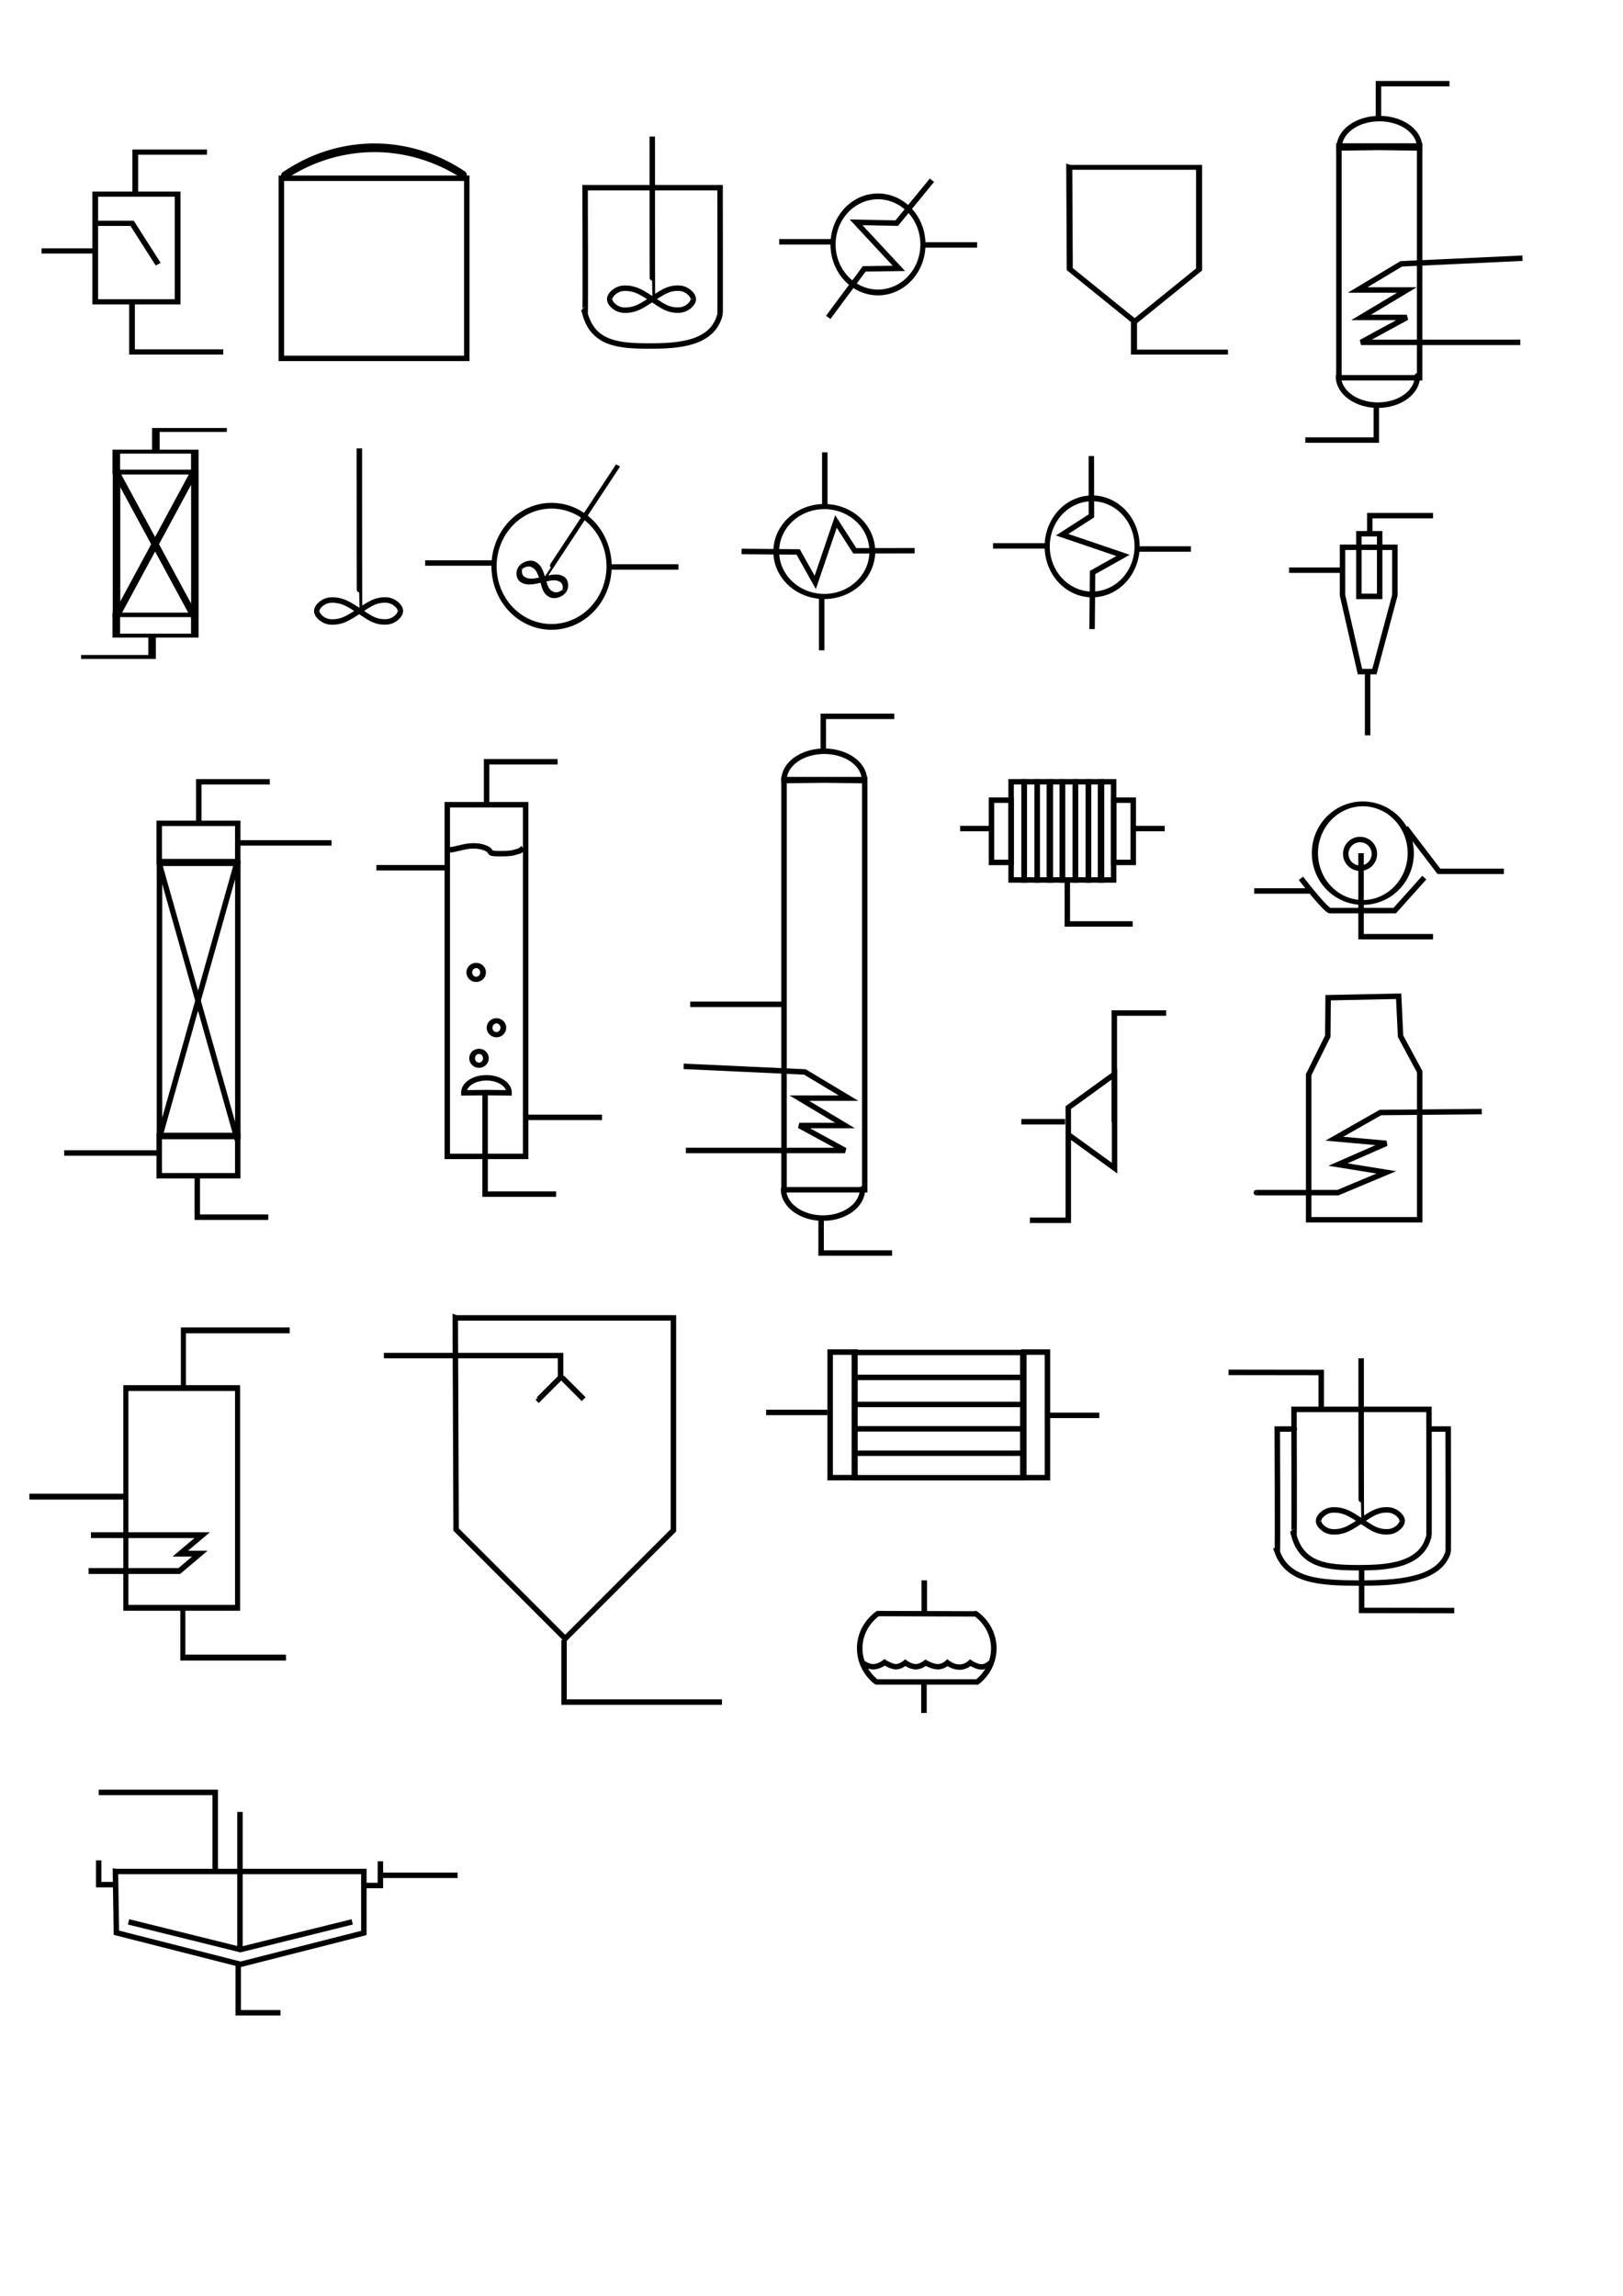 <?xml version="1.0" encoding="UTF-8" standalone="no"?>
<!-- Created with Inkscape (http://www.inkscape.org/) --><svg height="1052.362" id="svg1443" inkscape:version="0.43" sodipodi:docbase="C:\Documents and Settings\Owner\My Documents\broli" sodipodi:docname="Flowsheet.svg" sodipodi:version="0.32" width="744.094" xmlns="http://www.w3.org/2000/svg" xmlns:cc="http://web.resource.org/cc/" xmlns:dc="http://purl.org/dc/elements/1.1/" xmlns:inkscape="http://www.inkscape.org/namespaces/inkscape" xmlns:rdf="http://www.w3.org/1999/02/22-rdf-syntax-ns#" xmlns:sodipodi="http://inkscape.sourceforge.net/DTD/sodipodi-0.dtd" xmlns:svg="http://www.w3.org/2000/svg">
  <defs id="defs1445"/>
  <sodipodi:namedview bordercolor="#666666" borderopacity="1.0" id="base" inkscape:current-layer="layer1" inkscape:cx="122.91795" inkscape:cy="215.28538" inkscape:document-units="px" inkscape:guide-bbox="true" inkscape:pageopacity="0.0" inkscape:pageshadow="2" inkscape:window-height="540" inkscape:window-width="756" inkscape:window-x="44" inkscape:window-y="58" inkscape:zoom="1.7177632" pagecolor="#ffffff" showgrid="true" showguides="true"/>
  <g id="layer1" inkscape:groupmode="layer" inkscape:label="Layer 1">
    <g id="g3864" style="stroke-width:2.5;stroke-miterlimit:4;stroke-dasharray:none" transform="translate(58.176,20.25)">
      <path d="M 210.074,65.784 L 271.962,65.784 C 271.962,65.784 272.047,124.122 271.962,123.674 C 268.76,137.379 252.898,138.409 239.176,138.361 C 225.455,138.312 213.873,137.301 210.074,123.674 C 210.272,123.721 210.074,65.784 210.074,65.784 z " id="rect3395" sodipodi:nodetypes="cccccc" style="fill:none;fill-opacity:1;fill-rule:nonzero;stroke:#000000;stroke-width:2.5;stroke-linecap:round;stroke-linejoin:miter;stroke-miterlimit:4;stroke-dasharray:none;stroke-dashoffset:0;stroke-opacity:1"/>
      <path d="M 240.863,42.362 C 240.863,116.362 240.97,116.362 240.97,116.362" id="path3397" sodipodi:nodetypes="cc" style="fill:none;fill-opacity:0.75;fill-rule:evenodd;stroke:#000000;stroke-width:2.5;stroke-linecap:butt;stroke-linejoin:miter;stroke-miterlimit:4;stroke-dasharray:none;stroke-opacity:1"/>
      <g id="g3419" style="stroke-width:2.5;stroke-miterlimit:4;stroke-dasharray:none" transform="translate(-2.137,-73)">
        <path d="M 242.5,190.14 C 246.518,187.595 249.988,184.508 255.536,184.872 C 258.993,185.099 261.92,187.988 261.786,189.89" id="path3411" sodipodi:nodetypes="csz" style="fill:none;fill-opacity:0.75;fill-rule:evenodd;stroke:#000000;stroke-width:2.5;stroke-linecap:butt;stroke-linejoin:miter;stroke-miterlimit:4;stroke-dasharray:none;stroke-opacity:1"/>
        <path d="M 242.946,189.88 C 246.964,192.425 249.988,195.244 255.536,194.88 C 258.993,194.653 261.92,191.764 261.786,189.862" id="path3413" sodipodi:nodetypes="csz" style="fill:none;fill-opacity:0.75;fill-rule:evenodd;stroke:#000000;stroke-width:2.5;stroke-linecap:butt;stroke-linejoin:miter;stroke-miterlimit:4;stroke-dasharray:none;stroke-opacity:1"/>
        <path d="M 242.969,189.898 C 238.951,187.353 235.302,184.534 229.754,184.898 C 226.297,185.125 223.37,188.014 223.504,189.916" id="path3415" sodipodi:nodetypes="csz" style="fill:none;fill-opacity:0.75;fill-rule:evenodd;stroke:#000000;stroke-width:2.5;stroke-linecap:butt;stroke-linejoin:miter;stroke-miterlimit:4;stroke-dasharray:none;stroke-opacity:1"/>
        <path d="M 242.879,189.906 C 238.862,192.451 235.302,195.271 229.754,194.906 C 226.297,194.68 223.37,191.79 223.504,189.889" id="path3417" sodipodi:nodetypes="csz" style="fill:none;fill-opacity:0.75;fill-rule:evenodd;stroke:#000000;stroke-width:2.5;stroke-linecap:butt;stroke-linejoin:miter;stroke-miterlimit:4;stroke-dasharray:none;stroke-opacity:1"/>
      </g>
    </g>
    <g id="g4149" style="stroke-width:2.5;stroke-miterlimit:4;stroke-dasharray:none" transform="translate(56.25,10.119)">
      <path d="M 392.106,184.535 A 32.5,30.714 0 1 1 392.137,183.642" id="path3426" sodipodi:cx="359.64285" sodipodi:cy="183.07646" sodipodi:end="6.3016147" sodipodi:open="true" sodipodi:rx="32.5" sodipodi:ry="30.714285" sodipodi:start="0.047520983" sodipodi:type="arc" style="fill:none;fill-opacity:1;fill-rule:nonzero;stroke:#000000;stroke-width:3.706;stroke-linecap:round;stroke-linejoin:miter;stroke-miterlimit:4;stroke-dasharray:none;stroke-dashoffset:0;stroke-opacity:1" transform="matrix(0.634,0,0,0.717,118.269,-29.351)"/>
      <path d="M 366.986,102.154 L 391.731,102.154" id="path3430" style="fill:none;fill-opacity:0.75;fill-rule:evenodd;stroke:#000000;stroke-width:2.5;stroke-linecap:butt;stroke-linejoin:miter;stroke-miterlimit:4;stroke-dasharray:none;stroke-opacity:1"/>
      <path d="M 301,100.72 L 325.745,100.72" id="path3432" style="fill:none;fill-opacity:0.75;fill-rule:evenodd;stroke:#000000;stroke-width:2.5;stroke-linecap:butt;stroke-linejoin:miter;stroke-miterlimit:4;stroke-dasharray:none;stroke-opacity:1"/>
      <path d="M 323.475,135.362 L 339.975,113.123 L 355.851,112.899 L 336.238,91.795 L 354.882,92.159 L 371.02,72.493" id="path3434" sodipodi:nodetypes="cccccc" style="fill:none;fill-opacity:0.75;fill-rule:evenodd;stroke:#000000;stroke-width:2.5;stroke-linecap:butt;stroke-linejoin:miter;stroke-miterlimit:4;stroke-dasharray:none;stroke-opacity:1"/>
    </g>
    <g id="g3769" style="stroke-width:2.5;stroke-miterlimit:4;stroke-dasharray:none" transform="translate(163.492,-11.771)">
      <path d="M 392.106,184.535 A 32.5,30.714 0 1 1 392.137,183.642" id="path3444" sodipodi:cx="359.64285" sodipodi:cy="183.07646" sodipodi:end="6.3016147" sodipodi:open="true" sodipodi:rx="32.5" sodipodi:ry="30.714285" sodipodi:start="0.047520983" sodipodi:type="arc" style="fill:none;fill-opacity:1;fill-rule:nonzero;stroke:#000000;stroke-width:3.706;stroke-linecap:round;stroke-linejoin:miter;stroke-miterlimit:4;stroke-dasharray:none;stroke-dashoffset:0;stroke-opacity:1" transform="matrix(-0.634,0,0,-0.717,565.239,393.498)"/>
      <path d="M 316.522,261.993 L 291.777,261.993" id="path3446" style="fill:none;fill-opacity:0.75;fill-rule:evenodd;stroke:#000000;stroke-width:2.5;stroke-linecap:butt;stroke-linejoin:miter;stroke-miterlimit:4;stroke-dasharray:none;stroke-opacity:1"/>
      <path d="M 382.508,263.427 L 357.763,263.427" id="path3448" style="fill:none;fill-opacity:0.75;fill-rule:evenodd;stroke:#000000;stroke-width:2.5;stroke-linecap:butt;stroke-linejoin:miter;stroke-miterlimit:4;stroke-dasharray:none;stroke-opacity:1"/>
      <path d="M 336.848,220.811 L 336.894,248.244 L 323.462,256.87 L 351.382,266.365 L 337.421,274.2 L 337.189,300.133" id="path3450" sodipodi:nodetypes="cccccc" style="fill:none;fill-opacity:0.75;fill-rule:evenodd;stroke:#000000;stroke-width:2.5;stroke-linecap:butt;stroke-linejoin:miter;stroke-miterlimit:4;stroke-dasharray:none;stroke-opacity:1"/>
    </g>
    <g id="g3756" style="stroke-width:2.5;stroke-miterlimit:4;stroke-dasharray:none" transform="translate(-297.005,-66.649)">
      <rect height="82.571" id="rect3458" style="opacity:1;fill:none;fill-opacity:1;fill-rule:nonzero;stroke:#000000;stroke-width:2.5;stroke-linecap:round;stroke-linejoin:miter;stroke-miterlimit:4;stroke-dasharray:none;stroke-dashoffset:0;stroke-opacity:1" width="85.01" x="425.995" y="148.362"/>
      <path d="M 445.079,125.299 A 44.286,19.286 0 0 1 491.795,125.227" id="path3460" sodipodi:cx="468.57144" sodipodi:cy="141.6479" sodipodi:end="5.2644071" sodipodi:open="true" sodipodi:rx="44.285713" sodipodi:ry="19.285715" sodipodi:start="4.1532346" sodipodi:type="arc" style="opacity:1;fill:none;fill-opacity:1;fill-rule:nonzero;stroke:#000000;stroke-width:0.878;stroke-linecap:round;stroke-linejoin:miter;stroke-miterlimit:4;stroke-dasharray:none;stroke-dashoffset:0;stroke-opacity:1" transform="matrix(1.791,0,0,4.526,-370.547,-419.413)"/>
    </g>
    <g id="g3760" style="stroke-width:2.5;stroke-miterlimit:4;stroke-dasharray:none" transform="translate(280.448,275)">
      <rect height="188" id="rect1451" style="opacity:1;fill:none;fill-opacity:1;fill-rule:nonzero;stroke:#000000;stroke-width:2.5;stroke-linecap:round;stroke-linejoin:miter;stroke-miterlimit:4;stroke-dasharray:none;stroke-dashoffset:0;stroke-opacity:1" width="37" x="79" y="82.362"/>
      <path d="M 79.307,67.238 A 18.553,13.214 0 1 1 116.407,67.249 L 97.857,67.005 z" id="path2326" sodipodi:cx="97.85714" sodipodi:cy="67.005035" sodipodi:end="6.3016147" sodipodi:rx="18.553379" sodipodi:ry="13.214286" sodipodi:start="3.1239601" sodipodi:type="arc" style="opacity:1;fill:none;fill-opacity:1;fill-rule:nonzero;stroke:#000000;stroke-width:2.509;stroke-linecap:round;stroke-linejoin:miter;stroke-miterlimit:4;stroke-dasharray:none;stroke-dashoffset:0;stroke-opacity:1" transform="matrix(0.993,0,0,1,0.272,15.571)"/>
      <path d="M 79.304,67.005 A 18.553,13.214 0 1 1 116.407,67.249" id="path2328" sodipodi:cx="97.85714" sodipodi:cy="67.005035" sodipodi:end="6.3016147" sodipodi:open="true" sodipodi:rx="18.553379" sodipodi:ry="13.214286" sodipodi:start="3.1415927" sodipodi:type="arc" style="opacity:1;fill:none;fill-opacity:1;fill-rule:nonzero;stroke:#000000;stroke-width:2.531;stroke-linecap:round;stroke-linejoin:miter;stroke-miterlimit:4;stroke-dasharray:none;stroke-dashoffset:0;stroke-opacity:1" transform="matrix(0.975,0,0,-1,1.459,337.153)"/>
      <path d="M 97,69.362 L 97,53.362 L 129.552,53.362" id="path3203" style="fill:none;fill-opacity:0.75;fill-rule:evenodd;stroke:#000000;stroke-width:2.5;stroke-linecap:butt;stroke-linejoin:miter;marker-mid:none;marker-end:none;stroke-miterlimit:4;stroke-dasharray:none;stroke-opacity:1"/>
      <path d="M 96,283.362 L 96,299.362 L 128.552,299.362" id="path3391" style="fill:none;fill-opacity:0.75;fill-rule:evenodd;stroke:#000000;stroke-width:2.5;stroke-linecap:butt;stroke-linejoin:miter;marker-mid:none;marker-end:none;stroke-miterlimit:4;stroke-dasharray:none;stroke-opacity:1"/>
      <path d="M 79,185.362 L 36,185.362" id="path3393" style="fill:none;fill-opacity:0.75;fill-rule:evenodd;stroke:#000000;stroke-width:2.5;stroke-linecap:butt;stroke-linejoin:miter;stroke-miterlimit:4;stroke-dasharray:none;stroke-opacity:1"/>
      <path d="M 34,252.362 C 107,252.362 107,252.362 107,252.362 L 86,240.934 L 107,240.934 L 86,228.362 L 108.571,228.362 L 88.571,216.362 L 33,213.791" id="path3462" style="fill:none;fill-opacity:0.75;fill-rule:evenodd;stroke:#000000;stroke-width:2.5;stroke-linecap:butt;stroke-linejoin:miter;stroke-miterlimit:4;stroke-dasharray:none;stroke-opacity:1"/>
    </g>
    <g id="g3486" style="stroke-width:2.5;stroke-miterlimit:4;stroke-dasharray:none" transform="translate(416,-16)">
      <path d="M 199.5,288.862 L 199.5,266.862 L 223.5,266.862 L 223.5,288.862 L 214.122,323.862 L 207.5,323.862 L 199.5,288.862 z " id="path3464" style="fill:none;fill-opacity:0.75;fill-rule:evenodd;stroke:#000000;stroke-width:2.5;stroke-linecap:butt;stroke-linejoin:miter;stroke-miterlimit:4;stroke-dasharray:none;stroke-opacity:1"/>
      <rect height="28.709" id="rect3466" style="fill:none;fill-opacity:1;fill-rule:nonzero;stroke:#000000;stroke-width:2.5;stroke-linecap:round;stroke-linejoin:miter;stroke-miterlimit:4;stroke-dasharray:none;stroke-dashoffset:0;stroke-opacity:1" width="9.533" x="207" y="260.653"/>
      <path d="M 212,260.362 L 212,252.362 L 241,252.362 L 241,252.362" id="path3468" style="fill:none;fill-opacity:0.75;fill-rule:evenodd;stroke:#000000;stroke-width:2.5;stroke-linecap:butt;stroke-linejoin:miter;stroke-miterlimit:4;stroke-dasharray:none;stroke-opacity:1"/>
      <path d="M 175,277.362 L 200,277.362" id="path3470" style="fill:none;fill-opacity:0.75;fill-rule:evenodd;stroke:#000000;stroke-width:2.5;stroke-linecap:butt;stroke-linejoin:miter;stroke-miterlimit:4;stroke-dasharray:none;stroke-opacity:1"/>
      <path d="M 211,323.362 L 211,353.06" id="path3472" sodipodi:nodetypes="cc" style="fill:none;fill-opacity:0.75;fill-rule:evenodd;stroke:#000000;stroke-width:2.5;stroke-linecap:butt;stroke-linejoin:miter;stroke-miterlimit:4;stroke-dasharray:none;stroke-opacity:1"/>
    </g>
    <g id="g3522" style="stroke-width:2.5;stroke-miterlimit:4;stroke-dasharray:none" transform="translate(197.561,36.429)">
      <rect height="28.53" id="rect3493" style="opacity:1;fill:none;fill-opacity:1;fill-rule:nonzero;stroke:#000000;stroke-width:2.5;stroke-linecap:round;stroke-linejoin:miter;stroke-miterlimit:4;stroke-dasharray:none;stroke-dashoffset:0;stroke-opacity:1" width="9" x="257" y="330.362"/>
      <rect height="45" id="rect3495" style="opacity:1;fill:none;fill-opacity:1;fill-rule:nonzero;stroke:#000000;stroke-width:2.5;stroke-linecap:round;stroke-linejoin:miter;stroke-miterlimit:4;stroke-dasharray:none;stroke-dashoffset:0;stroke-opacity:1" width="6" x="272" y="321.934"/>
      <rect height="45" id="rect3498" style="opacity:1;fill:none;fill-opacity:1;fill-rule:nonzero;stroke:#000000;stroke-width:2.5;stroke-linecap:round;stroke-linejoin:miter;stroke-miterlimit:4;stroke-dasharray:none;stroke-dashoffset:0;stroke-opacity:1" width="6" x="266" y="321.934"/>
      <rect height="45" id="rect3500" style="opacity:1;fill:none;fill-opacity:1;fill-rule:nonzero;stroke:#000000;stroke-width:2.5;stroke-linecap:round;stroke-linejoin:miter;stroke-miterlimit:4;stroke-dasharray:none;stroke-dashoffset:0;stroke-opacity:1" width="6" x="278" y="321.934"/>
      <rect height="45" id="rect3502" style="opacity:1;fill:none;fill-opacity:1;fill-rule:nonzero;stroke:#000000;stroke-width:2.5;stroke-linecap:round;stroke-linejoin:miter;stroke-miterlimit:4;stroke-dasharray:none;stroke-dashoffset:0;stroke-opacity:1" width="6" x="283.536" y="321.934"/>
      <rect height="45" id="rect3504" style="opacity:1;fill:none;fill-opacity:1;fill-rule:nonzero;stroke:#000000;stroke-width:2.5;stroke-linecap:round;stroke-linejoin:miter;stroke-miterlimit:4;stroke-dasharray:none;stroke-dashoffset:0;stroke-opacity:1" width="6" x="295.464" y="321.934"/>
      <rect height="45" id="rect3506" style="opacity:1;fill:none;fill-opacity:1;fill-rule:nonzero;stroke:#000000;stroke-width:2.5;stroke-linecap:round;stroke-linejoin:miter;stroke-miterlimit:4;stroke-dasharray:none;stroke-dashoffset:0;stroke-opacity:1" width="6" x="289.464" y="321.934"/>
      <rect height="45" id="rect3508" style="opacity:1;fill:none;fill-opacity:1;fill-rule:nonzero;stroke:#000000;stroke-width:2.5;stroke-linecap:round;stroke-linejoin:miter;stroke-miterlimit:4;stroke-dasharray:none;stroke-dashoffset:0;stroke-opacity:1" width="6" x="301.464" y="321.934"/>
      <rect height="45" id="rect3510" style="opacity:1;fill:none;fill-opacity:1;fill-rule:nonzero;stroke:#000000;stroke-width:2.5;stroke-linecap:round;stroke-linejoin:miter;stroke-miterlimit:4;stroke-dasharray:none;stroke-dashoffset:0;stroke-opacity:1" width="6" x="307" y="321.934"/>
      <rect height="28.53" id="rect3512" style="opacity:1;fill:none;fill-opacity:1;fill-rule:nonzero;stroke:#000000;stroke-width:2.5;stroke-linecap:round;stroke-linejoin:miter;stroke-miterlimit:4;stroke-dasharray:none;stroke-dashoffset:0;stroke-opacity:1" width="9" x="313" y="330.362"/>
      <path d="M 242.64,343.362 L 257.36,343.362" id="path3516" style="fill:none;fill-opacity:0.75;fill-rule:evenodd;stroke:#000000;stroke-width:2.5;stroke-linecap:butt;stroke-linejoin:miter;stroke-miterlimit:4;stroke-dasharray:none;stroke-opacity:1"/>
      <path d="M 321.561,343.362 L 336.439,343.362" id="path3518" style="fill:none;fill-opacity:0.75;fill-rule:evenodd;stroke:#000000;stroke-width:2.5;stroke-linecap:butt;stroke-linejoin:miter;stroke-miterlimit:4;stroke-dasharray:none;stroke-opacity:1"/>
      <path d="M 291.77,367.886 L 291.77,387.088 L 321.73,387.088" id="path3520" style="fill:none;fill-opacity:0.75;fill-rule:evenodd;stroke:#000000;stroke-width:2.5;stroke-linecap:butt;stroke-linejoin:miter;stroke-miterlimit:4;stroke-dasharray:none;stroke-opacity:1"/>
    </g>
    <g id="g3553" style="stroke-width:2.5;stroke-miterlimit:4;stroke-dasharray:none" transform="translate(220,36.048)">
      <path d="M 417.213,337.691 A 21.971,29.042 0 1 1 416.314,336.921" id="path3537" sodipodi:cx="404.81863" sodipodi:cy="361.67038" sodipodi:end="11.5462" sodipodi:open="true" sodipodi:rx="21.970818" sodipodi:ry="29.041885" sodipodi:start="5.3117831" sodipodi:type="arc" style="opacity:1;fill:none;fill-opacity:1;fill-rule:nonzero;stroke:#000000;stroke-width:2.835;stroke-linecap:round;stroke-linejoin:miter;stroke-miterlimit:4;stroke-dasharray:none;stroke-dashoffset:0;stroke-opacity:1" transform="matrix(1,0,0,0.778,0,73.648)"/>
      <path d="M 376.433,366.557 C 388.433,382.002 389.712,381.358 389.712,381.358 L 419.433,381.358 L 433,366.236" id="path3539" style="fill:none;fill-opacity:0.75;fill-rule:evenodd;stroke:#000000;stroke-width:2.5;stroke-linecap:butt;stroke-linejoin:miter;stroke-miterlimit:4;stroke-dasharray:none;stroke-opacity:1"/>
      <path d="M 407.26,349.936 A 6.566,6.566 0 1 1 406.991,349.761" id="path3541" sodipodi:cx="403.55594" sodipodi:cy="355.35693" sodipodi:end="11.5462" sodipodi:open="true" sodipodi:rx="6.5659914" sodipodi:ry="6.5659914" sodipodi:start="5.3117831" sodipodi:type="arc" style="opacity:1;fill:none;fill-opacity:1;fill-rule:nonzero;stroke:#000000;stroke-width:2.5;stroke-linecap:round;stroke-linejoin:miter;stroke-miterlimit:4;stroke-dasharray:none;stroke-dashoffset:0;stroke-opacity:1"/>
      <path d="M 424.427,343.362 C 440.128,363.933 440.128,363.933 440.128,363.933" id="path3543" style="fill:none;fill-opacity:0.75;fill-rule:evenodd;stroke:#000000;stroke-width:2.5;stroke-linecap:butt;stroke-linejoin:miter;stroke-miterlimit:4;stroke-dasharray:none;stroke-opacity:1"/>
      <path d="M 355,372.362 L 380.406,372.362" id="path3547" style="fill:none;fill-opacity:0.75;fill-rule:evenodd;stroke:#000000;stroke-width:2.5;stroke-linecap:butt;stroke-linejoin:miter;stroke-miterlimit:4;stroke-dasharray:none;stroke-opacity:1"/>
      <path d="M 404,355.044 L 404,393.314 L 437,393.314" id="path3549" style="fill:none;fill-opacity:0.75;fill-rule:evenodd;stroke:#000000;stroke-width:2.5;stroke-linecap:butt;stroke-linejoin:miter;stroke-miterlimit:4;stroke-dasharray:none;stroke-opacity:1"/>
      <path d="M 439.475,363.362 L 469.475,363.362" id="path3551" style="fill:none;fill-opacity:0.75;fill-rule:evenodd;stroke:#000000;stroke-width:2.5;stroke-linecap:butt;stroke-linejoin:miter;stroke-miterlimit:4;stroke-dasharray:none;stroke-opacity:1"/>
    </g>
    <g id="g3586" style="stroke-width:2.5;stroke-miterlimit:4;stroke-dasharray:none" transform="translate(-16,-72.423)">
      <rect height="125.232" id="rect3564" style="opacity:1;fill:none;fill-opacity:1;fill-rule:nonzero;stroke:#000000;stroke-width:2.5;stroke-linecap:round;stroke-linejoin:miter;stroke-miterlimit:4;stroke-dasharray:none;stroke-dashoffset:0;stroke-opacity:1" width="35.922" x="89.107" y="468.147"/>
      <path d="M 107.136,450.797 L 107.136,430.785 L 139.688,430.785" id="path3570" style="fill:none;fill-opacity:0.75;fill-rule:evenodd;stroke:#000000;stroke-width:2.5;stroke-linecap:butt;stroke-linejoin:miter;marker-mid:none;marker-end:none;stroke-miterlimit:4;stroke-dasharray:none;stroke-opacity:1"/>
      <path d="M 106.448,611.057 L 106.448,630.362 L 139,630.362" id="path3572" style="fill:none;fill-opacity:0.75;fill-rule:evenodd;stroke:#000000;stroke-width:2.5;stroke-linecap:butt;stroke-linejoin:miter;marker-mid:none;marker-end:none;stroke-miterlimit:4;stroke-dasharray:none;stroke-opacity:1"/>
      <path d="M 88.422,600.934 L 45.422,600.934" id="path3574" style="fill:none;fill-opacity:0.75;fill-rule:evenodd;stroke:#000000;stroke-width:2.5;stroke-linecap:butt;stroke-linejoin:miter;stroke-miterlimit:4;stroke-dasharray:none;stroke-opacity:1"/>
      <path d="M 89.055,468.362 C 124.945,595.362 124.945,595.362 124.945,595.362" id="path3576" style="fill:none;fill-opacity:0.75;fill-rule:evenodd;stroke:#000000;stroke-width:2.5;stroke-linecap:butt;stroke-linejoin:miter;stroke-miterlimit:4;stroke-dasharray:none;stroke-opacity:1"/>
      <path d="M 88.968,594.371 L 124.627,467.814" id="path3578" style="fill:none;fill-opacity:0.75;fill-rule:evenodd;stroke:#000000;stroke-width:2.5;stroke-linecap:butt;stroke-linejoin:miter;stroke-miterlimit:4;stroke-dasharray:none;stroke-opacity:1"/>
      <rect height="18.464" id="rect3580" style="opacity:1;fill:none;fill-opacity:1;fill-rule:nonzero;stroke:#000000;stroke-width:2.5;stroke-linecap:round;stroke-linejoin:miter;stroke-miterlimit:4;stroke-dasharray:none;stroke-dashoffset:0;stroke-opacity:1" width="36" x="89" y="592.898"/>
      <rect height="17.536" id="rect3582" style="opacity:1;fill:none;fill-opacity:1;fill-rule:nonzero;stroke:#000000;stroke-width:2.5;stroke-linecap:round;stroke-linejoin:miter;stroke-miterlimit:4;stroke-dasharray:none;stroke-dashoffset:0;stroke-opacity:1" width="36" x="89" y="449.826"/>
      <path d="M 168,458.791 L 125,458.791" id="path3584" style="fill:none;fill-opacity:0.75;fill-rule:evenodd;stroke:#000000;stroke-width:2.5;stroke-linecap:butt;stroke-linejoin:miter;stroke-miterlimit:4;stroke-dasharray:none;stroke-opacity:1"/>
    </g>
    <g id="g3785" style="stroke-width:2.5;stroke-miterlimit:4;stroke-dasharray:none" transform="translate(-1.619,-82.606)">
      <path d="M 277.619,594.791 L 242.81,594.791" id="path3615" style="fill:none;fill-opacity:0.75;fill-rule:evenodd;stroke:#000000;stroke-width:2.5;stroke-linecap:butt;stroke-linejoin:miter;stroke-miterlimit:4;stroke-dasharray:none;stroke-opacity:1"/>
      <g id="g3636" style="stroke-width:2.5;stroke-miterlimit:4;stroke-dasharray:none">
        <rect height="161.196" id="rect3599" style="fill:none;fill-opacity:1;fill-rule:nonzero;stroke:#000000;stroke-width:2.5;stroke-linecap:round;stroke-linejoin:miter;stroke-miterlimit:4;stroke-dasharray:none;stroke-dashoffset:0;stroke-opacity:1" width="35.922" x="206.685" y="451.486"/>
        <path d="M 224.714,451.797 L 224.714,431.785 L 257.266,431.785" id="path3601" style="fill:none;fill-opacity:0.75;fill-rule:evenodd;stroke:#000000;stroke-width:2.5;stroke-linecap:butt;stroke-linejoin:miter;marker-mid:none;marker-end:none;stroke-miterlimit:4;stroke-dasharray:none;stroke-opacity:1"/>
        <path d="M 224.026,583.756 L 224.026,629.968 L 256.578,629.968" id="path3603" style="fill:none;fill-opacity:0.75;fill-rule:evenodd;stroke:#000000;stroke-width:2.5;stroke-linecap:butt;stroke-linejoin:miter;marker-mid:none;marker-end:none;stroke-miterlimit:4;stroke-dasharray:none;stroke-opacity:1"/>
        <path d="M 206.254,480.362 L 174.175,480.362" id="path3605" style="fill:none;fill-opacity:0.75;fill-rule:evenodd;stroke:#000000;stroke-width:2.5;stroke-linecap:butt;stroke-linejoin:miter;stroke-miterlimit:4;stroke-dasharray:none;stroke-opacity:1"/>
        <path d="M 214.287,583.553 A 10.357,6.786 0 1 1 234.998,583.559 L 224.643,583.434 z" id="path3626" sodipodi:cx="224.64285" sodipodi:cy="583.43359" sodipodi:end="6.3016147" sodipodi:rx="10.357142" sodipodi:ry="6.7857141" sodipodi:start="3.1239601" sodipodi:type="arc" style="opacity:1;fill:none;fill-opacity:1;fill-rule:nonzero;stroke:#000000;stroke-width:2.5;stroke-linecap:round;stroke-linejoin:miter;stroke-miterlimit:4;stroke-dasharray:none;stroke-dashoffset:0;stroke-opacity:1"/>
        <path d="M 222.907,563.248 A 4.167,4.672 0 1 1 222.99,562.398" id="path3628" sodipodi:cx="218.8243" sodipodi:cy="562.31195" sodipodi:end="6.3016147" sodipodi:open="true" sodipodi:rx="4.1668792" sodipodi:ry="4.6719556" sodipodi:start="0.20177319" sodipodi:type="arc" style="opacity:1;fill:none;fill-opacity:1;fill-rule:nonzero;stroke:#000000;stroke-width:3.486;stroke-linecap:round;stroke-linejoin:miter;stroke-miterlimit:4;stroke-dasharray:none;stroke-dashoffset:0;stroke-opacity:1" transform="matrix(0.756,0,0,0.681,55.798,184.772)"/>
        <path d="M 222.907,563.248 A 4.167,4.672 0 1 1 222.99,562.398" id="path3630" sodipodi:cx="218.8243" sodipodi:cy="562.31195" sodipodi:end="6.3016147" sodipodi:open="true" sodipodi:rx="4.1668792" sodipodi:ry="4.6719556" sodipodi:start="0.20177319" sodipodi:type="arc" style="opacity:1;fill:none;fill-opacity:1;fill-rule:nonzero;stroke:#000000;stroke-width:3.486;stroke-linecap:round;stroke-linejoin:miter;stroke-miterlimit:4;stroke-dasharray:none;stroke-dashoffset:0;stroke-opacity:1" transform="matrix(0.756,0,0,0.681,63.798,170.772)"/>
        <path d="M 222.907,563.248 A 4.167,4.672 0 1 1 222.99,562.398" id="path3632" sodipodi:cx="218.8243" sodipodi:cy="562.31195" sodipodi:end="6.3016147" sodipodi:open="true" sodipodi:rx="4.1668792" sodipodi:ry="4.6719556" sodipodi:start="0.20177319" sodipodi:type="arc" style="opacity:1;fill:none;fill-opacity:1;fill-rule:nonzero;stroke:#000000;stroke-width:3.486;stroke-linecap:round;stroke-linejoin:miter;stroke-miterlimit:4;stroke-dasharray:none;stroke-dashoffset:0;stroke-opacity:1" transform="matrix(0.756,0,0,0.681,54.5,145.411)"/>
        <path d="M 207,472.172 C 209.507,472.334 213.562,470.706 217,470.419 C 220.965,470.088 223.476,470.923 225,471.734 C 227.713,473.177 224.506,473.924 231,473.924 C 236.024,473.924 236.575,473.61 240,472.61 C 240.155,472.564 241.392,471.329 241.429,471.296" id="path3634" style="fill:none;fill-opacity:0.75;fill-rule:evenodd;stroke:#000000;stroke-width:2.5;stroke-linecap:butt;stroke-linejoin:miter;stroke-miterlimit:4;stroke-dasharray:none;stroke-opacity:1"/>
      </g>
    </g>
    <g id="g3676" style="stroke-width:3.462;stroke-miterlimit:4;stroke-dasharray:none" transform="matrix(1,0,0,0.522,-278.266,-28.074)">
      <rect height="125.232" id="rect3649" style="fill:none;fill-opacity:1;fill-rule:nonzero;stroke:#000000;stroke-width:3.462;stroke-linecap:round;stroke-linejoin:miter;stroke-miterlimit:4;stroke-dasharray:none;stroke-dashoffset:0;stroke-opacity:1" width="35.922" x="331.685" y="468.724"/>
      <path d="M 349.714,451.374 L 349.714,431.362 L 382.266,431.362" id="path3651" style="fill:none;fill-opacity:0.75;fill-rule:evenodd;stroke:#000000;stroke-width:3.462;stroke-linecap:butt;stroke-linejoin:miter;marker-mid:none;marker-end:none;stroke-miterlimit:4;stroke-dasharray:none;stroke-opacity:1"/>
      <path d="M 348,611.362 L 348,630.667 L 315.448,630.667" id="path3653" style="fill:none;fill-opacity:0.75;fill-rule:evenodd;stroke:#000000;stroke-width:3.462;stroke-linecap:butt;stroke-linejoin:miter;marker-mid:none;marker-end:none;stroke-miterlimit:4;stroke-dasharray:none;stroke-opacity:1"/>
      <path d="M 331.633,468.939 C 367.523,595.939 367.523,595.939 367.523,595.939" id="path3657" style="fill:none;fill-opacity:0.75;fill-rule:evenodd;stroke:#000000;stroke-width:3.462;stroke-linecap:butt;stroke-linejoin:miter;stroke-miterlimit:4;stroke-dasharray:none;stroke-opacity:1"/>
      <path d="M 331.546,594.947 L 367.205,468.39" id="path3659" style="fill:none;fill-opacity:0.75;fill-rule:evenodd;stroke:#000000;stroke-width:3.462;stroke-linecap:butt;stroke-linejoin:miter;stroke-miterlimit:4;stroke-dasharray:none;stroke-opacity:1"/>
      <rect height="18.464" id="rect3661" style="fill:none;fill-opacity:1;fill-rule:nonzero;stroke:#000000;stroke-width:3.462;stroke-linecap:round;stroke-linejoin:miter;stroke-miterlimit:4;stroke-dasharray:none;stroke-dashoffset:0;stroke-opacity:1" width="36" x="331.578" y="593.475"/>
      <rect height="17.536" id="rect3663" style="fill:none;fill-opacity:1;fill-rule:nonzero;stroke:#000000;stroke-width:3.462;stroke-linecap:round;stroke-linejoin:miter;stroke-miterlimit:4;stroke-dasharray:none;stroke-dashoffset:0;stroke-opacity:1" width="36" x="331.578" y="450.403"/>
    </g>
    <g id="g3707" style="stroke-width:3.518;stroke-miterlimit:4;stroke-dasharray:none" transform="matrix(0.747,0,0,0.676,-286.836,-227.614)">
      <rect height="73" id="rect3685" style="fill:none;fill-opacity:1;fill-rule:nonzero;stroke:#000000;stroke-width:3.518;stroke-linecap:round;stroke-linejoin:miter;stroke-miterlimit:4;stroke-dasharray:none;stroke-dashoffset:0;stroke-opacity:1" width="50.553" x="442.447" y="468.362"/>
      <path d="M 441.927,506.862 L 409.5,506.862" id="path3687" style="fill:none;fill-opacity:0.75;fill-rule:evenodd;stroke:#000000;stroke-width:3.518;stroke-linecap:butt;stroke-linejoin:miter;stroke-miterlimit:4;stroke-dasharray:none;stroke-opacity:1"/>
      <path d="M 467,467.862 L 467,439.862 L 511,439.862" id="path3689" style="fill:none;fill-opacity:0.75;fill-rule:evenodd;stroke:#000000;stroke-width:3.518;stroke-linecap:butt;stroke-linejoin:miter;stroke-miterlimit:4;stroke-dasharray:none;stroke-opacity:1"/>
      <path d="M 465,541.362 L 465,575.362 L 521,575.362" id="path3691" style="fill:none;fill-opacity:0.75;fill-rule:evenodd;stroke:#000000;stroke-width:3.518;stroke-linecap:butt;stroke-linejoin:miter;stroke-miterlimit:4;stroke-dasharray:none;stroke-opacity:1"/>
      <path d="M 442.5,488.149 L 465.073,488.149 L 481.073,515.862" id="path3693" style="fill:none;fill-opacity:0.75;fill-rule:evenodd;stroke:#000000;stroke-width:3.518;stroke-linecap:butt;stroke-linejoin:miter;stroke-miterlimit:4;stroke-dasharray:none;stroke-opacity:1"/>
    </g>
    <g id="g4177">
      <path d="M 472.173,559.363 L 489.774,559.363 L 489.774,507.712 L 510.989,492.348 L 510.989,535.458 L 489.774,520.094" id="path3714" sodipodi:nodetypes="cccccc" style="fill:none;fill-opacity:0.75;fill-rule:evenodd;stroke:#000000;stroke-width:2.5;stroke-linecap:butt;stroke-linejoin:miter;stroke-miterlimit:4;stroke-dasharray:none;stroke-opacity:1"/>
      <path d="M 510.876,514.179 L 510.876,464.362 L 534.654,464.362" id="path3716" style="fill:none;fill-opacity:0.75;fill-rule:evenodd;stroke:#000000;stroke-width:2.5;stroke-linecap:butt;stroke-linejoin:miter;stroke-miterlimit:4;stroke-dasharray:none;stroke-opacity:1"/>
      <path d="M 488.299,514.179 L 468.25,514.179" id="path3718" style="fill:none;fill-opacity:0.75;fill-rule:evenodd;stroke:#000000;stroke-width:2.5;stroke-linecap:butt;stroke-linejoin:miter;stroke-miterlimit:4;stroke-dasharray:none;stroke-opacity:1"/>
    </g>
    <rect height="106.23" id="rect3725" style="fill:none;fill-opacity:1;fill-rule:nonzero;stroke:#000000;stroke-width:2.5;stroke-linecap:round;stroke-linejoin:miter;stroke-miterlimit:4;stroke-dasharray:none;stroke-dashoffset:0;stroke-opacity:1" width="37" x="613.856" y="66.927"/>
    <path d="M 79.307,67.238 A 18.553,13.214 0 1 1 116.407,67.249 L 97.857,67.005 z" id="path3727" sodipodi:cx="97.85714" sodipodi:cy="67.005035" sodipodi:end="6.3016147" sodipodi:rx="18.553379" sodipodi:ry="13.214286" sodipodi:start="3.1239601" sodipodi:type="arc" style="fill:none;fill-opacity:1;fill-rule:nonzero;stroke:#000000;stroke-width:2.509;stroke-linecap:round;stroke-linejoin:miter;stroke-miterlimit:4;stroke-dasharray:none;stroke-dashoffset:0;stroke-opacity:1" transform="matrix(0.993,0,0,1,535.254,0.572)"/>
    <path d="M 79.304,67.005 A 18.553,13.214 0 1 1 116.407,67.249" id="path3729" sodipodi:cx="97.85714" sodipodi:cy="67.005035" sodipodi:end="6.3016147" sodipodi:open="true" sodipodi:rx="18.553379" sodipodi:ry="13.214286" sodipodi:start="3.1415927" sodipodi:type="arc" style="fill:none;fill-opacity:1;fill-rule:nonzero;stroke:#000000;stroke-width:2.531;stroke-linecap:round;stroke-linejoin:miter;stroke-miterlimit:4;stroke-dasharray:none;stroke-dashoffset:0;stroke-opacity:1" transform="matrix(0.975,0,0,-1,536.315,239.513)"/>
    <path d="M 631.982,54.362 L 631.982,38.362 L 664.534,38.362" id="path3731" style="fill:none;fill-opacity:0.75;fill-rule:evenodd;stroke:#000000;stroke-width:2.5;stroke-linecap:butt;stroke-linejoin:miter;marker-mid:none;marker-end:none;stroke-miterlimit:4;stroke-dasharray:none;stroke-opacity:1"/>
    <path d="M 631,185.722 L 631,201.722 L 598.448,201.722" id="path3733" style="fill:none;fill-opacity:0.75;fill-rule:evenodd;stroke:#000000;stroke-width:2.5;stroke-linecap:butt;stroke-linejoin:miter;marker-mid:none;marker-end:none;stroke-miterlimit:4;stroke-dasharray:none;stroke-opacity:1"/>
    <path d="M 697,156.934 C 624,156.934 624,156.934 624,156.934 L 645,145.505 L 624,145.505 L 645,132.934 L 622.429,132.934 L 642.429,120.934 L 698,118.362" id="path3737" style="fill:none;fill-opacity:0.75;fill-rule:evenodd;stroke:#000000;stroke-width:2.5;stroke-linecap:butt;stroke-linejoin:miter;stroke-miterlimit:4;stroke-dasharray:none;stroke-opacity:1"/>
    <g id="g3775" style="stroke-width:2.5;stroke-miterlimit:4;stroke-dasharray:none" transform="matrix(0,1,-1,0,640.133,-84.415)">
      <path d="M 392.106,184.535 A 32.5,30.714 0 1 1 392.137,183.642" id="path3777" sodipodi:cx="359.64285" sodipodi:cy="183.07646" sodipodi:end="6.3016147" sodipodi:open="true" sodipodi:rx="32.5" sodipodi:ry="30.714285" sodipodi:start="0.047520983" sodipodi:type="arc" style="fill:none;fill-opacity:1;fill-rule:nonzero;stroke:#000000;stroke-width:3.706;stroke-linecap:round;stroke-linejoin:miter;stroke-miterlimit:4;stroke-dasharray:none;stroke-dashoffset:0;stroke-opacity:1" transform="matrix(-0.634,0,0,-0.717,565.239,393.498)"/>
      <path d="M 316.522,261.993 L 291.777,261.993" id="path3779" style="fill:none;fill-opacity:0.75;fill-rule:evenodd;stroke:#000000;stroke-width:2.5;stroke-linecap:butt;stroke-linejoin:miter;stroke-miterlimit:4;stroke-dasharray:none;stroke-opacity:1"/>
      <path d="M 382.508,263.427 L 357.763,263.427" id="path3781" style="fill:none;fill-opacity:0.75;fill-rule:evenodd;stroke:#000000;stroke-width:2.5;stroke-linecap:butt;stroke-linejoin:miter;stroke-miterlimit:4;stroke-dasharray:none;stroke-opacity:1"/>
      <path d="M 336.848,220.811 L 336.894,248.244 L 323.462,256.87 L 351.382,266.365 L 337.421,274.2 L 337.189,300.133" id="path3783" sodipodi:nodetypes="cccccc" style="fill:none;fill-opacity:0.75;fill-rule:evenodd;stroke:#000000;stroke-width:2.5;stroke-linecap:butt;stroke-linejoin:miter;stroke-miterlimit:4;stroke-dasharray:none;stroke-opacity:1"/>
    </g>
    <g id="g3849" style="stroke-width:2.5;stroke-miterlimit:4;stroke-dasharray:none" transform="translate(-5.96,149.707)">
      <path d="M 170.71,55.829 C 170.71,129.829 170.817,129.829 170.817,129.829" id="path3802" sodipodi:nodetypes="cc" style="fill:none;fill-opacity:0.75;fill-rule:evenodd;stroke:#000000;stroke-width:2.5;stroke-linecap:butt;stroke-linejoin:miter;stroke-miterlimit:4;stroke-dasharray:none;stroke-opacity:1"/>
      <g id="g3804" style="stroke-width:2.5;stroke-miterlimit:4;stroke-dasharray:none" transform="translate(-72.29,-59.533)">
        <path d="M 242.5,190.14 C 246.518,187.595 249.988,184.508 255.536,184.872 C 258.993,185.099 261.92,187.988 261.786,189.89" id="path3806" sodipodi:nodetypes="csz" style="fill:none;fill-opacity:0.75;fill-rule:evenodd;stroke:#000000;stroke-width:2.5;stroke-linecap:butt;stroke-linejoin:miter;stroke-miterlimit:4;stroke-dasharray:none;stroke-opacity:1"/>
        <path d="M 242.946,189.88 C 246.964,192.425 249.988,195.244 255.536,194.88 C 258.993,194.653 261.92,191.764 261.786,189.862" id="path3808" sodipodi:nodetypes="csz" style="fill:none;fill-opacity:0.75;fill-rule:evenodd;stroke:#000000;stroke-width:2.5;stroke-linecap:butt;stroke-linejoin:miter;stroke-miterlimit:4;stroke-dasharray:none;stroke-opacity:1"/>
        <path d="M 242.969,189.898 C 238.951,187.353 235.302,184.534 229.754,184.898 C 226.297,185.125 223.37,188.014 223.504,189.916" id="path3810" sodipodi:nodetypes="csz" style="fill:none;fill-opacity:0.75;fill-rule:evenodd;stroke:#000000;stroke-width:2.5;stroke-linecap:butt;stroke-linejoin:miter;stroke-miterlimit:4;stroke-dasharray:none;stroke-opacity:1"/>
        <path d="M 242.879,189.906 C 238.862,192.451 235.302,195.271 229.754,194.906 C 226.297,194.68 223.37,191.79 223.504,189.889" id="path3812" sodipodi:nodetypes="csz" style="fill:none;fill-opacity:0.75;fill-rule:evenodd;stroke:#000000;stroke-width:2.5;stroke-linecap:butt;stroke-linejoin:miter;stroke-miterlimit:4;stroke-dasharray:none;stroke-opacity:1"/>
      </g>
    </g>
    <g id="g3887" style="stroke-width:1.968;stroke-miterlimit:4;stroke-dasharray:none" transform="matrix(1.28,0,0,1.261,-109.061,19.102)">
      <path d="M 392.106,184.535 A 32.5,30.714 0 1 1 392.137,183.642" id="path3831" sodipodi:cx="359.64285" sodipodi:cy="183.07646" sodipodi:end="6.3016147" sodipodi:open="true" sodipodi:rx="32.5" sodipodi:ry="30.714285" sodipodi:start="0.047520983" sodipodi:type="arc" style="fill:none;fill-opacity:1;fill-rule:nonzero;stroke:#000000;stroke-width:2.917;stroke-linecap:round;stroke-linejoin:miter;stroke-miterlimit:4;stroke-dasharray:none;stroke-dashoffset:0;stroke-opacity:1" transform="matrix(0.634,0,0,0.717,54.746,59.444)"/>
      <path d="M 303.463,190.949 L 328.208,190.949" id="path3833" style="fill:none;fill-opacity:0.75;fill-rule:evenodd;stroke:#000000;stroke-width:1.968;stroke-linecap:butt;stroke-linejoin:miter;stroke-miterlimit:4;stroke-dasharray:none;stroke-opacity:1"/>
      <path d="M 237.477,189.514 L 262.222,189.514" id="path3835" style="fill:none;fill-opacity:0.75;fill-rule:evenodd;stroke:#000000;stroke-width:1.968;stroke-linecap:butt;stroke-linejoin:miter;stroke-miterlimit:4;stroke-dasharray:none;stroke-opacity:1"/>
      <g id="g3873" style="stroke-width:3.555;stroke-miterlimit:4;stroke-dasharray:none" transform="matrix(0.41,0.216,-0.362,0.557,256.8,86.064)">
        <path d="M 170.71,55.829 C 170.71,129.829 170.817,129.829 170.817,129.829" id="path3875" sodipodi:nodetypes="cc" style="fill:none;fill-opacity:0.75;fill-rule:evenodd;stroke:#000000;stroke-width:3.555;stroke-linecap:butt;stroke-linejoin:miter;stroke-miterlimit:4;stroke-dasharray:none;stroke-opacity:1"/>
        <g id="g3877" style="stroke-width:3.555;stroke-miterlimit:4;stroke-dasharray:none" transform="translate(-72.29,-59.533)">
          <path d="M 242.5,190.14 C 246.518,187.595 249.988,184.508 255.536,184.872 C 258.993,185.099 261.92,187.988 261.786,189.89" id="path3879" sodipodi:nodetypes="csz" style="fill:none;fill-opacity:0.75;fill-rule:evenodd;stroke:#000000;stroke-width:3.555;stroke-linecap:butt;stroke-linejoin:miter;stroke-miterlimit:4;stroke-dasharray:none;stroke-opacity:1"/>
          <path d="M 242.946,189.88 C 246.964,192.425 249.988,195.244 255.536,194.88 C 258.993,194.653 261.92,191.764 261.786,189.862" id="path3881" sodipodi:nodetypes="csz" style="fill:none;fill-opacity:0.75;fill-rule:evenodd;stroke:#000000;stroke-width:3.555;stroke-linecap:butt;stroke-linejoin:miter;stroke-miterlimit:4;stroke-dasharray:none;stroke-opacity:1"/>
          <path d="M 242.969,189.898 C 238.951,187.353 235.302,184.534 229.754,184.898 C 226.297,185.125 223.37,188.014 223.504,189.916" id="path3883" sodipodi:nodetypes="csz" style="fill:none;fill-opacity:0.75;fill-rule:evenodd;stroke:#000000;stroke-width:3.555;stroke-linecap:butt;stroke-linejoin:miter;stroke-miterlimit:4;stroke-dasharray:none;stroke-opacity:1"/>
          <path d="M 242.879,189.906 C 238.862,192.451 235.302,195.271 229.754,194.906 C 226.297,194.68 223.37,191.79 223.504,189.889" id="path3885" sodipodi:nodetypes="csz" style="fill:none;fill-opacity:0.75;fill-rule:evenodd;stroke:#000000;stroke-width:3.555;stroke-linecap:butt;stroke-linejoin:miter;stroke-miterlimit:4;stroke-dasharray:none;stroke-opacity:1"/>
        </g>
      </g>
    </g>
    <g id="g3916" style="stroke-width:2.5;stroke-miterlimit:4;stroke-dasharray:none" transform="translate(19,-20.26)">
      <path d="M 580.973,512.888 L 589.75,495.242 L 589.904,477.596 L 622.242,476.917 L 623.114,495.242 L 631.892,511.53 L 631.892,579.372 L 580.973,579.372 L 580.973,512.888 z " id="rect3903" sodipodi:nodetypes="ccccccccc" style="fill:none;fill-opacity:1;fill-rule:nonzero;stroke:#000000;stroke-width:2.5;stroke-linecap:round;stroke-linejoin:miter;stroke-miterlimit:4;stroke-dashoffset:0;stroke-opacity:1;stroke-dasharray:none"/>
      <path d="M 557.007,566.934 C 556.428,566.934 594.426,566.934 594.426,566.934 L 616.579,557.648 L 594.426,554.076 L 616.579,544.362 L 592.768,542.219 L 613.866,530.219 L 660.345,529.791" id="path3911" sodipodi:nodetypes="cccccccc" style="fill:none;fill-opacity:0.75;fill-rule:evenodd;stroke:#000000;stroke-width:2.5;stroke-linecap:butt;stroke-linejoin:miter;stroke-miterlimit:4;stroke-dasharray:none;stroke-opacity:1"/>
    </g>
    <g id="g3951" style="stroke-width:4.202;stroke-miterlimit:4;stroke-dasharray:none" transform="matrix(0.604,0,0,0.586,164.484,391.773)">
      <g id="g3935" style="stroke-width:4.202;stroke-miterlimit:4;stroke-dasharray:none">
        <path d="M 392.555,647.534 A 34.286,33.929 0 0 1 393.765,594.11" id="path3920" sodipodi:cx="414.28571" sodipodi:cy="621.29077" sodipodi:end="4.0707422" sodipodi:open="true" sodipodi:rx="34.285713" sodipodi:ry="33.92857" sodipodi:start="2.2572772" sodipodi:type="arc" style="opacity:1;fill:none;fill-opacity:1;fill-rule:nonzero;stroke:#000000;stroke-width:4.202;stroke-linecap:round;stroke-linejoin:miter;stroke-miterlimit:4;stroke-dasharray:none;stroke-dashoffset:0;stroke-opacity:1" transform="translate(0.246,-0.498)"/>
        <path d="M 394.288,593.612 L 468.712,593.865" id="path3926" sodipodi:nodetypes="cc" style="fill:none;fill-opacity:0.75;fill-rule:evenodd;stroke:#000000;stroke-width:4.202;stroke-linecap:butt;stroke-linejoin:miter;stroke-miterlimit:4;stroke-dasharray:none;stroke-opacity:1"/>
        <path d="M 393.25,647.112 L 469.75,647.112" id="path3928" style="fill:none;fill-opacity:0.75;fill-rule:evenodd;stroke:#000000;stroke-width:4.202;stroke-linecap:butt;stroke-linejoin:miter;stroke-miterlimit:4;stroke-dasharray:none;stroke-opacity:1"/>
        <path d="M 392.555,647.534 A 34.286,33.929 0 0 1 393.765,594.11" id="path3933" sodipodi:cx="414.28571" sodipodi:cy="621.29077" sodipodi:end="4.0707422" sodipodi:open="true" sodipodi:rx="34.285713" sodipodi:ry="33.92857" sodipodi:start="2.2572772" sodipodi:type="arc" style="opacity:1;fill:none;fill-opacity:1;fill-rule:nonzero;stroke:#000000;stroke-width:4.202;stroke-linecap:round;stroke-linejoin:miter;stroke-miterlimit:4;stroke-dasharray:none;stroke-dashoffset:0;stroke-opacity:1" transform="matrix(-1,0,0,1,862.015,-0.422)"/>
      </g>
      <path d="M 382.268,631.964 C 382.268,631.964 386.405,635.36 390.82,635.213 C 395.235,635.066 399.093,631.821 399.093,631.821 C 399.093,631.821 404.154,635.112 407.645,635.214 C 411.109,635.315 414.825,632.118 414.825,632.118 C 414.825,632.118 418.956,635.213 422.819,635.213 C 426.683,635.213 430.278,632.118 430.278,632.118 C 430.278,632.118 435.452,635.214 439.591,635.214 C 443.73,635.214 446.836,632.118 446.836,632.118 C 446.836,632.118 450.955,635.51 455.923,635.51 C 460.89,635.51 464.196,632.118 464.196,632.118 C 464.196,632.118 469.003,635.359 472.747,635.356 C 476.533,635.353 479.732,631.958 479.732,631.958" id="path3943" sodipodi:nodetypes="csczcscsczcsc" style="fill:none;fill-opacity:0.75;fill-rule:evenodd;stroke:#000000;stroke-width:4.202;stroke-linecap:butt;stroke-linejoin:miter;stroke-miterlimit:4;stroke-dasharray:none;stroke-opacity:1"/>
      <path d="M 429,646.362 L 429,671.362" id="path3945" style="fill:none;fill-opacity:0.75;fill-rule:evenodd;stroke:#000000;stroke-width:4.202;stroke-linecap:butt;stroke-linejoin:miter;stroke-miterlimit:4;stroke-dasharray:none;stroke-opacity:1"/>
      <path d="M 429.25,567.612 L 429.25,592.612" id="path3947" style="fill:none;fill-opacity:0.75;fill-rule:evenodd;stroke:#000000;stroke-width:4.202;stroke-linecap:butt;stroke-linejoin:miter;stroke-miterlimit:4;stroke-dasharray:none;stroke-opacity:1"/>
    </g>
    <g id="g3983" style="stroke-width:2.5;stroke-miterlimit:4;stroke-dasharray:none">
      <g id="g3975" style="stroke-width:2.5;stroke-miterlimit:4;stroke-dasharray:none">
        <path d="M 209.107,701.112 L 259.107,751.112 L 308.75,701.469 L 308.75,604.112 L 209.107,604.112 L 208.723,603.967 L 209.107,701.112 z " id="path3965" style="fill:none;fill-opacity:0.75;fill-rule:evenodd;stroke:#000000;stroke-width:2.5;stroke-linecap:butt;stroke-linejoin:miter;stroke-miterlimit:4;stroke-dasharray:none;stroke-opacity:1"/>
        <g id="g3971" style="stroke-width:2.5;stroke-miterlimit:4;stroke-dasharray:none">
          <path d="M 176,621.362 L 257,621.362 L 257,631.362 L 247,641.362 L 246.42,640.782" id="path3967" style="fill:none;fill-opacity:0.75;fill-rule:evenodd;stroke:#000000;stroke-width:2.5;stroke-linecap:butt;stroke-linejoin:miter;stroke-opacity:1;stroke-miterlimit:4;stroke-dasharray:none"/>
          <path d="M 257.589,631.362 L 267.589,641.362" id="path3969" style="fill:none;fill-opacity:0.75;fill-rule:evenodd;stroke:#000000;stroke-width:2.5;stroke-linecap:butt;stroke-linejoin:miter;stroke-opacity:1;stroke-miterlimit:4;stroke-dasharray:none"/>
        </g>
      </g>
      <path d="M 258.599,751.734 L 258.599,780.209 L 331,780.209" id="path3981" style="fill:none;fill-opacity:0.75;fill-rule:evenodd;stroke:#000000;stroke-width:2.5;stroke-linecap:butt;stroke-linejoin:miter;stroke-miterlimit:4;stroke-dasharray:none;stroke-opacity:1"/>
    </g>
    <g id="g4027" style="stroke-width:2.5;stroke-miterlimit:4;stroke-dasharray:none" transform="translate(174,5.5)">
      <path d="M 419.25,640.534 L 481.138,640.534 C 481.138,640.534 481.223,698.872 481.138,698.424 C 477.936,712.129 462.074,713.159 448.352,713.111 C 434.632,713.062 423.049,712.051 419.25,698.424 C 419.448,698.471 419.25,640.534 419.25,640.534 z " id="path3993" sodipodi:nodetypes="cccccc" style="fill:none;fill-opacity:1;fill-rule:nonzero;stroke:#000000;stroke-width:2.5;stroke-linecap:round;stroke-linejoin:miter;stroke-miterlimit:4;stroke-dasharray:none;stroke-dashoffset:0;stroke-opacity:1"/>
      <path d="M 450.039,617.112 C 450.039,691.112 450.146,691.112 450.146,691.112" id="path3995" sodipodi:nodetypes="cc" style="fill:none;fill-opacity:0.75;fill-rule:evenodd;stroke:#000000;stroke-width:2.5;stroke-linecap:butt;stroke-linejoin:miter;stroke-miterlimit:4;stroke-dasharray:none;stroke-opacity:1"/>
      <g id="g3997" style="stroke-width:2.5;stroke-miterlimit:4;stroke-dasharray:none" transform="translate(207.039,501.75)">
        <path d="M 242.5,190.14 C 246.518,187.595 249.988,184.508 255.536,184.872 C 258.993,185.099 261.92,187.988 261.786,189.89" id="path3999" sodipodi:nodetypes="csz" style="fill:none;fill-opacity:0.75;fill-rule:evenodd;stroke:#000000;stroke-width:2.5;stroke-linecap:butt;stroke-linejoin:miter;stroke-miterlimit:4;stroke-dasharray:none;stroke-opacity:1"/>
        <path d="M 242.946,189.88 C 246.964,192.425 249.988,195.244 255.536,194.88 C 258.993,194.653 261.92,191.764 261.786,189.862" id="path4001" sodipodi:nodetypes="csz" style="fill:none;fill-opacity:0.75;fill-rule:evenodd;stroke:#000000;stroke-width:2.5;stroke-linecap:butt;stroke-linejoin:miter;stroke-miterlimit:4;stroke-dasharray:none;stroke-opacity:1"/>
        <path d="M 242.969,189.898 C 238.951,187.353 235.302,184.534 229.754,184.898 C 226.297,185.125 223.37,188.014 223.504,189.916" id="path4003" sodipodi:nodetypes="csz" style="fill:none;fill-opacity:0.75;fill-rule:evenodd;stroke:#000000;stroke-width:2.5;stroke-linecap:butt;stroke-linejoin:miter;stroke-miterlimit:4;stroke-dasharray:none;stroke-opacity:1"/>
        <path d="M 242.879,189.906 C 238.862,192.451 235.302,195.271 229.754,194.906 C 226.297,194.68 223.37,191.79 223.504,189.889" id="path4005" sodipodi:nodetypes="csz" style="fill:none;fill-opacity:0.75;fill-rule:evenodd;stroke:#000000;stroke-width:2.5;stroke-linecap:butt;stroke-linejoin:miter;stroke-miterlimit:4;stroke-dasharray:none;stroke-opacity:1"/>
      </g>
      <path d="M 481.421,649.546 L 489.939,649.546 C 489.939,649.546 490.046,706.292 489.939,705.857 C 485.884,719.188 465.802,720.19 448.429,720.143 C 431.057,720.096 416.393,719.113 411.583,705.857 C 411.834,705.903 411.583,649.546 411.583,649.546 L 419.386,649.546" id="path4014" sodipodi:nodetypes="cccsccc" style="fill:none;fill-opacity:1;fill-rule:nonzero;stroke:#000000;stroke-width:2.5;stroke-linecap:round;stroke-linejoin:miter;stroke-miterlimit:4;stroke-dashoffset:0;stroke-opacity:1;stroke-dasharray:none"/>
      <path d="M 389.25,623.566 L 431.75,623.626 L 431.75,640.107" id="path4020" sodipodi:nodetypes="ccc" style="fill:none;fill-opacity:0.75;fill-rule:evenodd;stroke:#000000;stroke-width:2.5;stroke-linecap:butt;stroke-linejoin:miter;stroke-miterlimit:4;stroke-dasharray:none;stroke-opacity:1"/>
      <path d="M 492.75,732.758 L 450.25,732.69 L 450.25,713.612" id="path4025" sodipodi:nodetypes="ccc" style="fill:none;fill-opacity:0.75;fill-rule:evenodd;stroke:#000000;stroke-width:2.5;stroke-linecap:butt;stroke-linejoin:miter;stroke-miterlimit:4;stroke-dasharray:none;stroke-opacity:1"/>
    </g>
    <g id="g4090" style="stroke-width:2.5;stroke-miterlimit:4;stroke-dasharray:none" transform="translate(-168.386,-17.174)">
      <rect height="77.233" id="rect4041" style="fill:none;fill-opacity:1;fill-rule:nonzero;stroke:#000000;stroke-width:2.5;stroke-linecap:round;stroke-linejoin:miter;stroke-miterlimit:4;stroke-dasharray:none;stroke-dashoffset:0;stroke-opacity:1" transform="matrix(0,1,-1,0,0,0)" width="57.405" x="637.131" y="-637.307"/>
      <path d="M 649.06,665.943 L 672.387,665.943" id="path4043" sodipodi:nodetypes="cc" style="fill:none;fill-opacity:0.75;fill-rule:evenodd;stroke:#000000;stroke-width:2.5;stroke-linecap:butt;stroke-linejoin:miter;marker-mid:none;marker-end:none;stroke-miterlimit:4;stroke-dasharray:none;stroke-opacity:1"/>
      <path d="M 547.75,664.612 L 519.636,664.612" id="path4045" sodipodi:nodetypes="cc" style="fill:none;fill-opacity:0.75;fill-rule:evenodd;stroke:#000000;stroke-width:2.5;stroke-linecap:butt;stroke-linejoin:miter;marker-mid:none;marker-end:none;stroke-miterlimit:4;stroke-dasharray:none;stroke-opacity:1"/>
      <rect height="11.387" id="rect4051" style="fill:none;fill-opacity:1;fill-rule:nonzero;stroke:#000000;stroke-width:2.5;stroke-linecap:round;stroke-linejoin:miter;stroke-miterlimit:4;stroke-dasharray:none;stroke-dashoffset:0;stroke-opacity:1" transform="matrix(0,1,-1,0,0,0)" width="57.529" x="636.96" y="-560.37"/>
      <rect height="10.815" id="rect4053" style="fill:none;fill-opacity:1;fill-rule:nonzero;stroke:#000000;stroke-width:2.5;stroke-linecap:round;stroke-linejoin:miter;stroke-miterlimit:4;stroke-dasharray:none;stroke-dashoffset:0;stroke-opacity:1" transform="matrix(0,1,-1,0,0,0)" width="57.529" x="636.96" y="-648.606"/>
      <path d="M 559.98,648.558 L 637.425,648.558" id="path4062" style="fill:none;fill-opacity:0.75;fill-rule:evenodd;stroke:#000000;stroke-width:2.5;stroke-linecap:butt;stroke-linejoin:miter;stroke-miterlimit:4;stroke-dasharray:none;stroke-opacity:1"/>
      <path d="M 560.867,660.943 L 638.312,660.943" id="path4064" style="fill:none;fill-opacity:0.75;fill-rule:evenodd;stroke:#000000;stroke-width:2.5;stroke-linecap:butt;stroke-linejoin:miter;stroke-miterlimit:4;stroke-dasharray:none;stroke-opacity:1"/>
      <path d="M 559.684,672.129 L 637.13,672.129" id="path4066" style="fill:none;fill-opacity:0.75;fill-rule:evenodd;stroke:#000000;stroke-width:2.5;stroke-linecap:butt;stroke-linejoin:miter;stroke-miterlimit:4;stroke-dasharray:none;stroke-opacity:1"/>
      <path d="M 561.374,683.315 L 638.819,683.315" id="path4068" style="fill:none;fill-opacity:0.75;fill-rule:evenodd;stroke:#000000;stroke-width:2.5;stroke-linecap:butt;stroke-linejoin:miter;stroke-miterlimit:4;stroke-dasharray:none;stroke-opacity:1"/>
    </g>
    <g id="g4145" style="stroke-width:4.673;stroke-miterlimit:4;stroke-dasharray:none" transform="matrix(0.595,0,0,0.481,460.492,-243.178)">
      <path d="M 50.357,762.016 L 100.357,812.016 L 150,762.372 L 150,665.016 L 50.357,665.016 L 49.973,664.871 L 50.357,762.016 z " id="path4125" style="fill:none;fill-opacity:0.75;fill-rule:evenodd;stroke:#000000;stroke-width:4.673;stroke-linecap:butt;stroke-linejoin:miter;stroke-miterlimit:4;stroke-dasharray:none;stroke-opacity:1"/>
      <path d="M 99.849,812.638 L 99.849,841.112 L 172.25,841.112" id="path4133" style="fill:none;fill-opacity:0.75;fill-rule:evenodd;stroke:#000000;stroke-width:4.673;stroke-linecap:butt;stroke-linejoin:miter;stroke-miterlimit:4;stroke-dasharray:none;stroke-opacity:1"/>
    </g>
    <g id="g4167" style="stroke-width:3.397;stroke-miterlimit:4;stroke-dasharray:none" transform="matrix(0.683,0,0,0.793,-15.387,-12.68)">
      <rect height="127" id="rect4155" style="opacity:1;fill:none;fill-opacity:1;fill-rule:nonzero;stroke:#000000;stroke-width:3.397;stroke-linecap:butt;stroke-linejoin:miter;stroke-miterlimit:4;stroke-dasharray:none;stroke-dashoffset:0;stroke-opacity:1" width="75" x="107" y="818.362"/>
      <path d="M 107.25,881.112 L 42.25,881.112 L 42.25,881.112" id="path4157" style="opacity:1;fill:none;fill-opacity:1;fill-rule:nonzero;stroke:#000000;stroke-width:3.397;stroke-linecap:butt;stroke-linejoin:miter;stroke-miterlimit:4;stroke-dasharray:none;stroke-dashoffset:0;stroke-opacity:1"/>
      <path d="M 145.632,817.726 L 145.632,784.999 L 216.99,784.999" id="path4159" style="opacity:1;fill:none;fill-opacity:1;fill-rule:nonzero;stroke:#000000;stroke-width:3.397;stroke-linecap:butt;stroke-linejoin:miter;stroke-miterlimit:4;stroke-dasharray:none;stroke-dashoffset:0;stroke-opacity:1"/>
      <path d="M 145.254,945.673 L 145.254,974.147 L 214.495,974.147" id="path4161" style="opacity:1;fill:none;fill-opacity:1;fill-rule:nonzero;stroke:#000000;stroke-width:3.397;stroke-linecap:butt;stroke-linejoin:miter;stroke-miterlimit:4;stroke-dasharray:none;stroke-dashoffset:0;stroke-opacity:1"/>
      <path d="M 83.582,903.362 L 158.257,903.362 L 143.519,914.073 L 156.668,914.073 L 142.875,924.097 L 81.993,924.097" id="path4163" style="opacity:1;fill:none;fill-opacity:1;fill-rule:nonzero;stroke:#000000;stroke-width:3.397;stroke-linecap:butt;stroke-linejoin:miter;stroke-miterlimit:4;stroke-dasharray:none;stroke-dashoffset:0;stroke-opacity:1"/>
    </g>
    <g id="g4228">
      <path d="M 53.359,885.933 L 110.287,900.41 L 166.81,886.036 L 166.81,857.848 L 53.359,857.848 L 52.923,857.806 L 53.359,885.933 z " id="path4184" style="fill:none;fill-opacity:0.75;fill-rule:evenodd;stroke:#000000;stroke-width:2.5;stroke-linecap:butt;stroke-linejoin:miter;stroke-miterlimit:4;stroke-dasharray:none;stroke-opacity:1"/>
      <path d="M 109.217,900.809 L 109.217,922.611 L 128.598,922.611" id="path4186" style="fill:none;fill-opacity:0.75;fill-rule:evenodd;stroke:#000000;stroke-width:2.5;stroke-linecap:butt;stroke-linejoin:miter;stroke-miterlimit:4;stroke-dasharray:none;stroke-opacity:1"/>
      <path d="M 58.946,880.953 L 110.598,893.751" id="path4190" sodipodi:nodetypes="cc" style="fill:none;fill-opacity:1;fill-rule:nonzero;stroke:#000000;stroke-width:2.5;stroke-linecap:butt;stroke-linejoin:miter;stroke-miterlimit:4;stroke-dasharray:none;stroke-dashoffset:0;stroke-opacity:1"/>
      <path d="M 161.467,880.953 L 109.815,893.751" id="path4192" sodipodi:nodetypes="cc" style="fill:none;fill-opacity:1;fill-rule:nonzero;stroke:#000000;stroke-width:2.5;stroke-linecap:butt;stroke-linejoin:miter;stroke-miterlimit:4;stroke-dasharray:none;stroke-dashoffset:0;stroke-opacity:1"/>
      <path d="M 110.011,893.271 L 110.011,830.561" id="path4194" style="fill:none;fill-opacity:1;fill-rule:nonzero;stroke:#000000;stroke-width:2.5;stroke-linecap:butt;stroke-linejoin:miter;stroke-miterlimit:4;stroke-dasharray:none;stroke-dashoffset:0;stroke-opacity:1"/>
      <path d="M 98.663,857.72 L 98.663,821.612 L 45.25,821.612" id="path4198" style="fill:none;fill-opacity:0.75;fill-rule:evenodd;stroke:#000000;stroke-width:2.5;stroke-linecap:butt;stroke-linejoin:miter;stroke-miterlimit:4;stroke-dasharray:none;stroke-opacity:1"/>
      <path d="M 175.25,859.612 L 209.789,859.612" id="path4200" sodipodi:nodetypes="cc" style="fill:none;fill-opacity:0.75;fill-rule:evenodd;stroke:#000000;stroke-width:2.5;stroke-linecap:butt;stroke-linejoin:miter;stroke-miterlimit:4;stroke-dasharray:none;stroke-opacity:1"/>
      <path d="M 165.772,864.29 L 174.396,864.29 L 174.396,853.181" id="path4204" style="fill:none;fill-opacity:1;fill-rule:nonzero;stroke:#000000;stroke-width:2.5;stroke-linecap:butt;stroke-linejoin:miter;stroke-miterlimit:4;stroke-dasharray:none;stroke-dashoffset:0;stroke-opacity:1"/>
      <path d="M 53.874,863.887 L 45.25,863.887 L 45.25,852.778" id="path4206" style="fill:none;fill-opacity:1;fill-rule:nonzero;stroke:#000000;stroke-width:2.5;stroke-linecap:butt;stroke-linejoin:miter;stroke-miterlimit:4;stroke-dasharray:none;stroke-dashoffset:0;stroke-opacity:1"/>
    </g>
  </g>
</svg>
